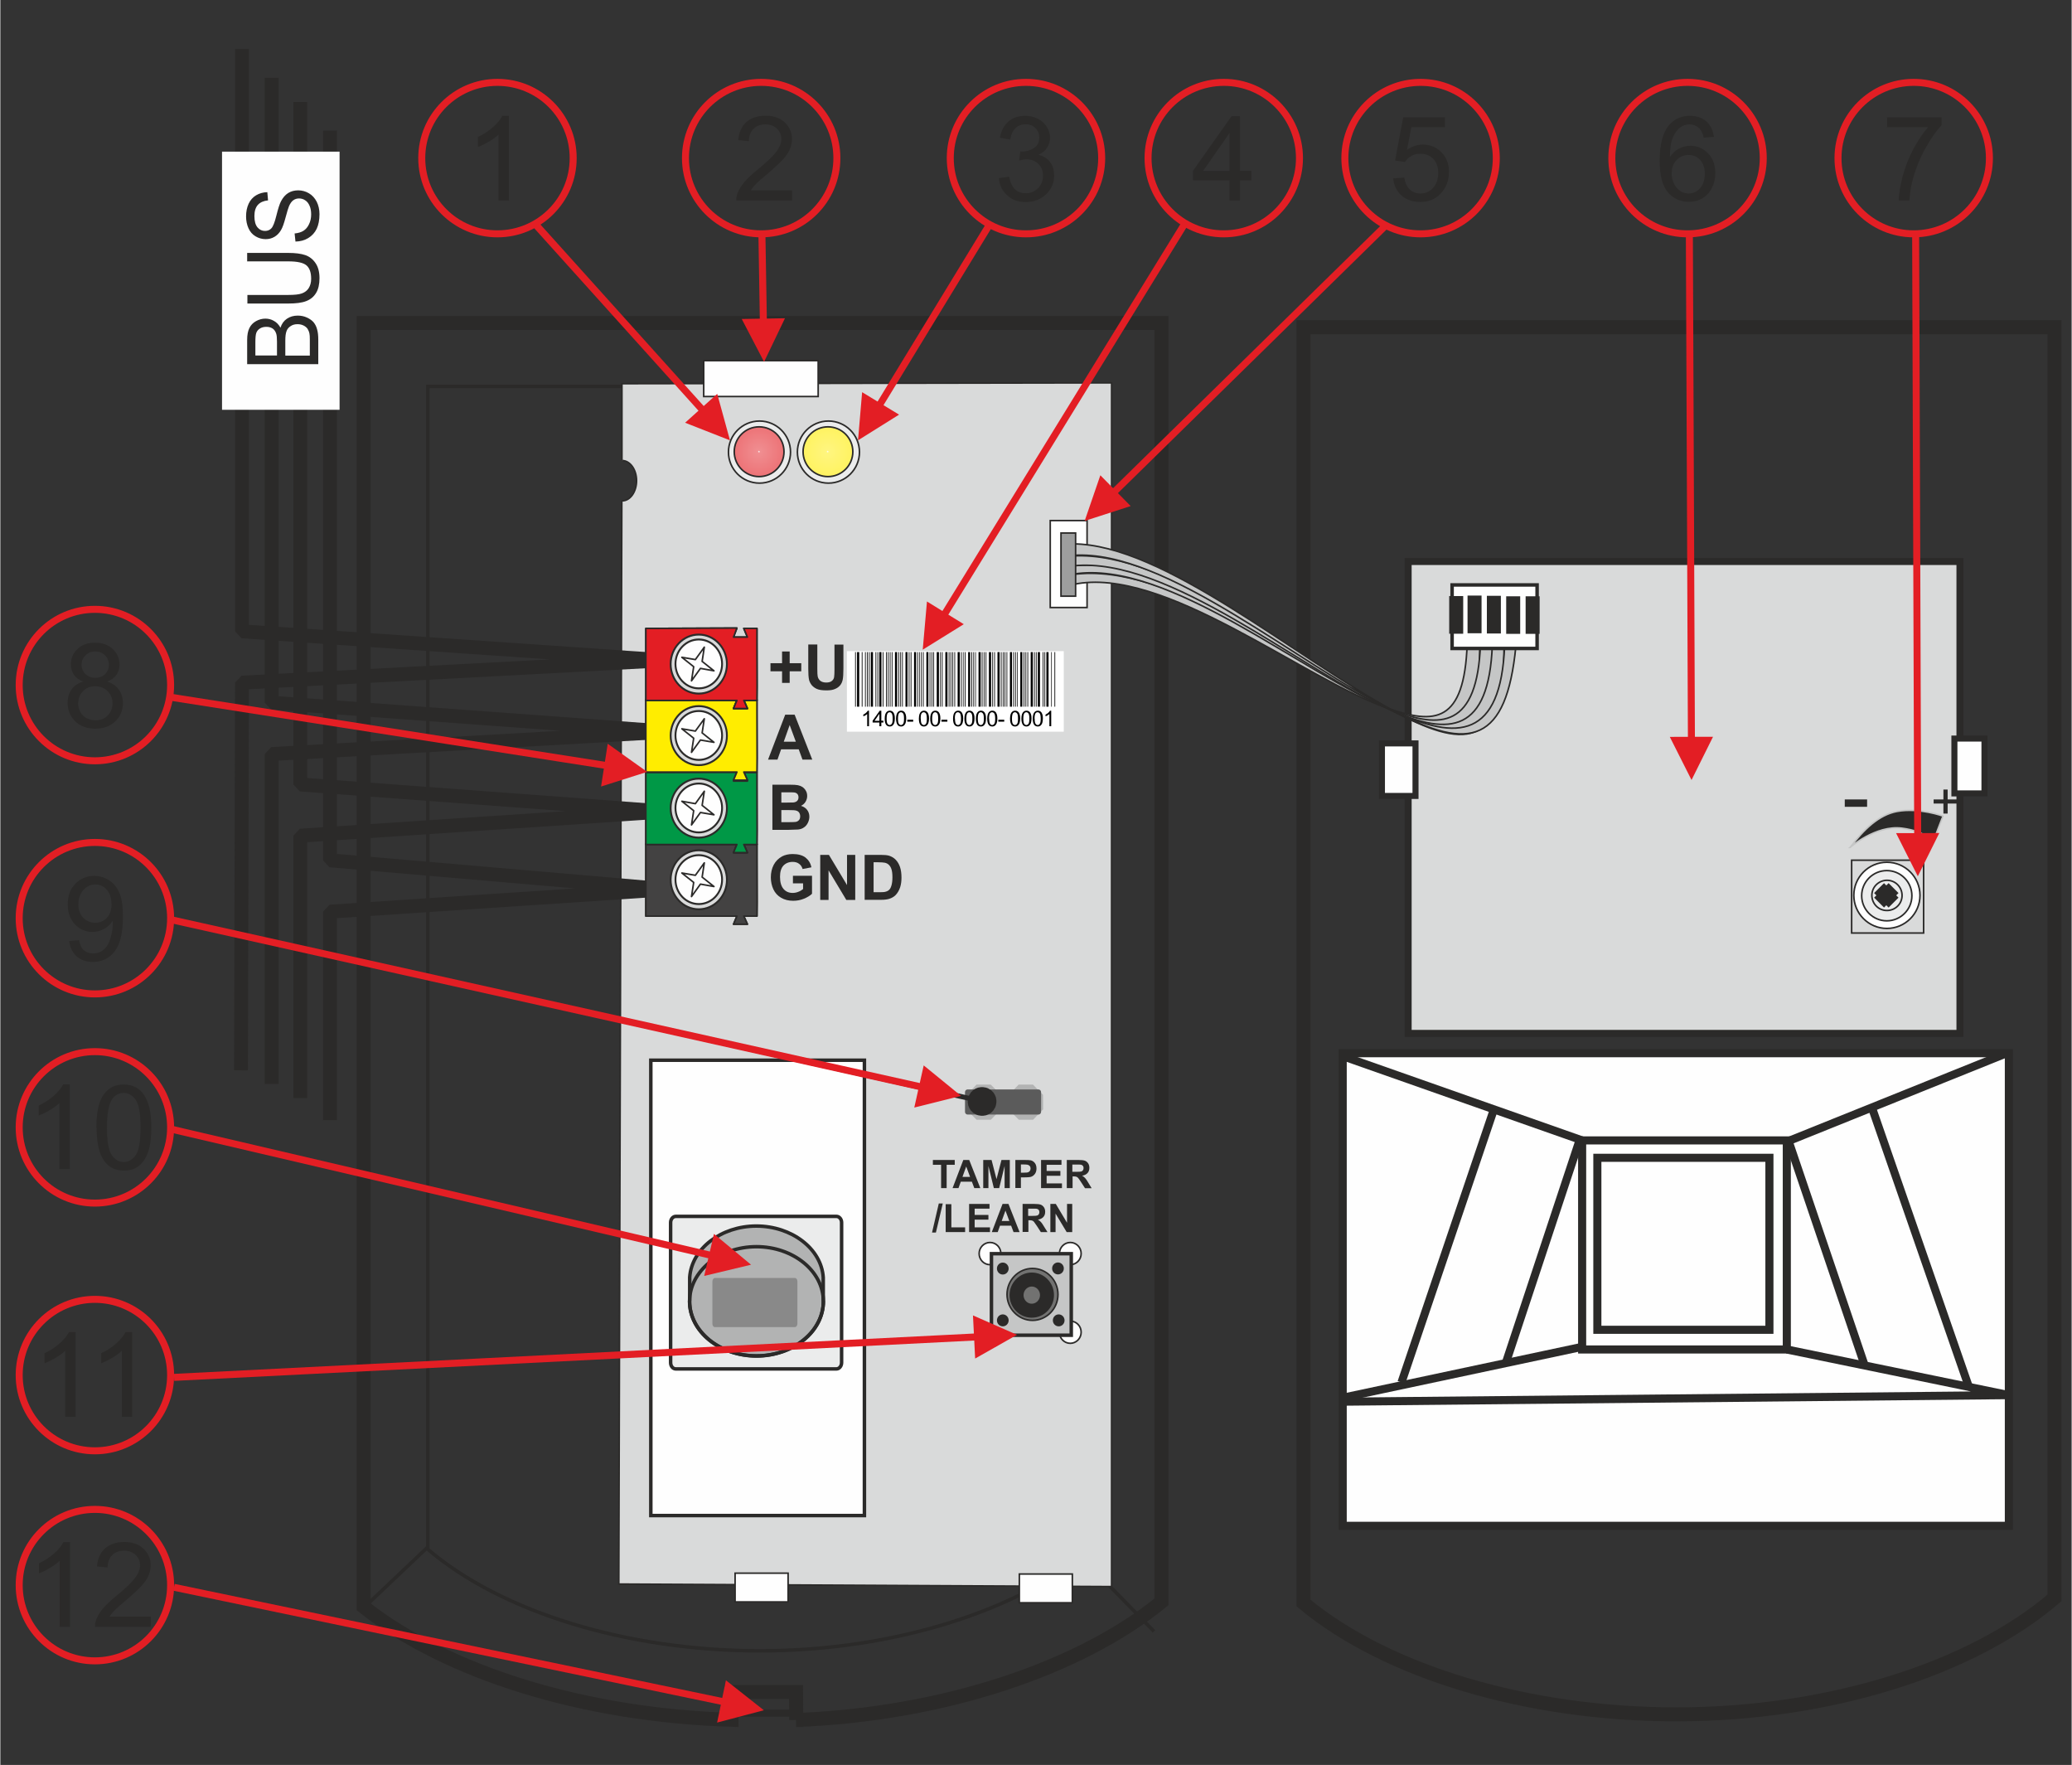<?xml version="1.0" encoding="UTF-8"?>
<!-- Creator: CorelDRAW 2017 -->
<svg xmlns="http://www.w3.org/2000/svg" xmlns:xlink="http://www.w3.org/1999/xlink" xml:space="preserve" width="1233px" height="1050px" version="1.1" shape-rendering="geometricPrecision" text-rendering="geometricPrecision" image-rendering="optimizeQuality" fill-rule="evenodd" clip-rule="evenodd" viewBox="0 0 17154 14613">
 <rect x="0" y="0" width="17154" height="14613" fill="#333333" stroke="none"/>
 <defs>
    <clipPath id="id0">
     <rect x="6953" y="5333" width="1912" height="783"></rect>
    </clipPath>
     <radialGradient id="id1" gradientUnits="userSpaceOnUse" gradientTransform="matrix(1.414 -0 -0 1.414 -2840 -1549)" cx="6854" cy="3740" r="583" fx="6854" fy="3740">
      <stop offset="0" stop-opacity="1" stop-color="#FEFEFE"></stop>
      <stop offset="0.012" stop-opacity="1" stop-color="#FFF57F"></stop>
      <stop offset="1" stop-opacity="1" stop-color="#FFED00"></stop>
     </radialGradient>
     <radialGradient id="id2" gradientUnits="userSpaceOnUse" gradientTransform="matrix(1.414 -0 -0 1.414 -2603 -1549)" cx="6284" cy="3740" r="583" fx="6284" fy="3740">
      <stop offset="0" stop-opacity="1" stop-color="#FEFEFE"></stop>
      <stop offset="0.012" stop-opacity="1" stop-color="#F08E91"></stop>
      <stop offset="1" stop-opacity="1" stop-color="#E31E24"></stop>
     </radialGradient>
 </defs>
 <g id="Layer_x0020_1">
  <g id="_2051748279984">
   <rect fill="none" width="17154" height="14613"></rect>
   <path fill="none" stroke="#2B2A29" stroke-width="116" d="M17012 13226l0 4c-688,590 -1874,964 -3132,964 -1229,0 -2400,-349 -3088,-922l0 -5 0 -10558 6220 0 0 10518z"></path>
   <polygon fill="#FEFEFE" stroke="#2B2A29" stroke-width="67" points="11117,8720 16634,8720 16634,12633 11117,12633 "></polygon>
   <polygon fill="none" stroke="#2B2A29" stroke-width="67" points="13100,9442 14795,9442 14795,11173 13100,11173 "></polygon>
   <line fill="none" stroke="#2B2A29" stroke-width="67" x1="11099" y1="8738" x2="13100" y2="9442"></line>
   <line fill="none" stroke="#2B2A29" stroke-width="67" x1="14777" y1="9460" x2="16616" y2="8720"></line>
   <line fill="none" stroke="#2B2A29" stroke-width="67" x1="11135" y1="11569" x2="13082" y2="11155"></line>
   <polyline fill="none" stroke="#2B2A29" stroke-width="67" points="11135,11605 16634,11551 14795,11173 "></polyline>
   <line fill="none" stroke="#2B2A29" stroke-width="67" x1="14817" y1="9469" x2="15444" y2="11317"></line>
   <line fill="none" stroke="#2B2A29" stroke-width="67" x1="13073" y1="9458" x2="12469" y2="11281"></line>
   <polygon fill="none" stroke="#2B2A29" stroke-width="67" points="13226,9586 14651,9586 14651,11010 13226,11010 "></polygon>
   <polygon fill="#D9DADA" stroke="#2B2A29" stroke-width="58" points="11659,4649 12768,4649 13412,4649 16229,4649 16229,8556 11659,8556 "></polygon>
   <g id="Trimr">
    <polygon fill="#D9DADA" stroke="#2B2A29" stroke-width="13" points="15332,7725 15332,7122 15928,7122 15928,7725 "></polygon>
    <path fill="#2B2A29" stroke="#C5C6C6" stroke-width="13" d="M15320 7016c111,-148 237,-270 388,-298 186,-34 385,40 382,39 -3,-1 -86,221 -86,221 0,0 -42,-94 -257,-121 -215,-27 -428,159 -428,159z"></path>
    <polygon fill="#2B2A29" points="15275,6680 15275,6619 15460,6619 15460,6680 "></polygon>
    <polygon fill="#2B2A29" points="16092,6736 16092,6653 16011,6653 16011,6619 16092,6619 16092,6537 16127,6537 16127,6619 16209,6619 16209,6653 16127,6653 16127,6736 "></polygon>
    <g>
     <path fill="#FEFEFE" stroke="#2B2A29" stroke-width="13" d="M15898 7413c0,151 -123,274 -274,274 -151,0 -274,-123 -274,-274 0,-151 123,-274 274,-274 151,0 274,123 274,274z"></path>
     <path fill="#EBECEC" stroke="#2B2A29" stroke-width="13" d="M15831 7416c0,115 -94,208 -208,208 -115,0 -208,-94 -208,-208 0,-115 94,-208 208,-208 115,0 208,94 208,208z"></path>
     <path fill="#EBECEC" stroke="#2B2A29" stroke-width="13" d="M15703 7511c-54,43 -133,35 -176,-19 -43,-54 -35,-133 19,-176 54,-43 133,-35 176,19 43,54 35,133 -19,176z"></path>
     <line fill="none" stroke="#2B2A29" stroke-width="116" x1="15559" y1="7353" x2="15679" y2="7473"></line>
     <line fill="none" stroke="#2B2A29" stroke-width="116" x1="15559" y1="7473" x2="15679" y2="7353"></line>
    </g>
   </g>
   <line fill="none" stroke="#2B2A29" stroke-width="67" x1="15506" y1="9188" x2="16298" y2="11469"></line>
   <polygon fill="#FEFEFE" stroke="#2B2A29" stroke-width="50" points="16183,6115 16432,6115 16432,6569 16183,6569 "></polygon>
   <circle fill="none" stroke="#E31E24" stroke-width="58" cx="13973" cy="1309" r="627"></circle>
   <path fill="#2B2A29" fill-rule="nonzero" d="M14192 1133l-85 7c-8,-34 -19,-58 -33,-73 -23,-25 -52,-37 -86,-37 -27,0 -52,8 -73,23 -27,20 -48,48 -64,86 -16,38 -24,92 -24,161 21,-31 46,-55 76,-70 30,-15 61,-23 94,-23 57,0 106,21 146,63 40,42 60,96 60,163 0,44 -9,85 -28,122 -19,38 -45,66 -78,86 -33,20 -71,30 -112,30 -71,0 -130,-26 -175,-79 -45,-53 -68,-139 -68,-259 0,-135 25,-233 75,-294 44,-53 102,-80 176,-80 55,0 100,15 135,46 35,31 56,73 63,127zm-351 301c0,30 6,58 19,85 13,27 30,47 52,62 22,14 46,21 71,21 37,0 68,-15 94,-44 26,-29 39,-69 39,-119 0,-48 -13,-86 -38,-114 -26,-28 -58,-42 -97,-42 -39,0 -72,14 -99,42 -27,28 -40,64 -40,109z"></path>
   <g>
    <path fill="#E31E24" fill-rule="nonzero" d="M14006 6458l-180 -357 358 -1 -178 358zm11 -4528l17 4189 -58 0 -17 -4189 58 0z"></path>
   </g>
   <circle fill="none" stroke="#E31E24" stroke-width="58" cx="15846" cy="1309" r="627"></circle>
   <path fill="#2B2A29" fill-rule="nonzero" d="M15625 1053l0 -82 451 0 0 66c-44,47 -88,110 -132,189 -44,78 -77,159 -101,242 -17,58 -28,122 -33,192l-88 0c1,-55 12,-121 32,-199 21,-78 50,-153 88,-225 39,-72 79,-133 123,-183l-341 0z"></path>
   <g>
    <path fill="#E31E24" fill-rule="nonzero" d="M15880 7255l-180 -357 358 -1 -178 358zm11 -5325l17 4986 -58 0 -17 -4986 58 0z"></path>
   </g>
  </g>
  <g>
   <path fill="none" stroke="#2B2A29" stroke-width="29" d="M9081 12794l0 -4c-613,538 -1669,878 -2790,878 -1095,0 -2138,-318 -2751,-841l0 -5 0 -9623 5541 0 0 9594z"></path>
   <path fill="none" stroke="#2B2A29" stroke-width="116" d="M6590 14241c1221,-47 2348,-427 3026,-978l0 -4 0 -10585 -6607 0 0 10625 0 5c691,545 1827,899 3046,935l-1 -230 536 0 1 232z"></path>
   <line fill="none" stroke="#2B2A29" stroke-width="29" x1="3009" y1="13312" x2="3542" y2="12807"></line>
   <line fill="none" stroke="#2B2A29" stroke-width="29" x1="9554" y1="13507" x2="9069" y2="13011"></line>
   <line fill="none" stroke="#2B2A29" stroke-width="58" x1="6042" y1="14184" x2="6572" y2="14184"></line>
   <path fill="#D9DADA" stroke="#2B2A29" stroke-width="13" d="M5147 4148c0,-1 2,-1 3,-1 66,0 119,-75 119,-167 0,-93 -54,-167 -120,-167 0,0 -1,0 -1,1l0 -637 4055 -7 0 9966 -4081 -21 25 -8968z"></path>
   <rect fill="#FEFEFE" stroke="#2B2A29" stroke-width="13" x="5825" y="2986" width="948" height="297"></rect>
   <g id="Tamper">
    <path fill="#FEFEFE" stroke="#2B2A29" stroke-width="13" d="M8200 10969c50,0 90,41 90,92 0,51 -41,92 -90,92 -50,0 -90,-41 -90,-92 0,-51 41,-92 90,-92z"></path>
    <path fill="#FEFEFE" stroke="#2B2A29" stroke-width="13" d="M8861 10938c50,0 90,41 90,92 0,51 -41,92 -90,92 -50,0 -90,-41 -90,-92 0,-51 41,-92 90,-92z"></path>
    <path fill="#FEFEFE" stroke="#2B2A29" stroke-width="13" d="M8861 10287c50,0 90,41 90,92 0,51 -41,92 -90,92 -50,0 -90,-41 -90,-92 0,-51 41,-92 90,-92z"></path>
    <path fill="#FEFEFE" stroke="#2B2A29" stroke-width="13" d="M8196 10287c50,0 90,41 90,92 0,51 -41,92 -90,92 -50,0 -90,-41 -90,-92 0,-51 41,-92 90,-92z"></path>
    <polygon fill="#C5C6C6" stroke="#2B2A29" stroke-width="29" points="8208,10380 8869,10380 8869,11055 8208,11055 "></polygon>
    <path fill="#727271" stroke="#2B2A29" stroke-width="13" d="M8548 10502c116,0 211,97 211,215 0,119 -95,215 -211,215 -116,0 -211,-97 -211,-215 0,-118 95,-215 211,-215z"></path>
    <path fill="#2B2A29" stroke="#2B2A29" stroke-width="13" d="M8302 10460c23,0 42,19 42,43 0,24 -19,43 -42,43 -23,0 -42,-19 -42,-43 0,-24 19,-43 42,-43z"></path>
    <path fill="#2B2A29" stroke="#2B2A29" stroke-width="13" d="M8765 10889c23,0 42,19 42,43 0,24 -19,43 -42,43 -23,0 -42,-19 -42,-43 0,-24 19,-43 42,-43z"></path>
    <path fill="#2B2A29" stroke="#2B2A29" stroke-width="13" d="M8759 10459c23,0 42,19 42,43 0,24 -19,43 -42,43 -23,0 -42,-19 -42,-43 0,-24 19,-43 42,-43z"></path>
    <path fill="#2B2A29" stroke="#2B2A29" stroke-width="13" d="M8302 10889c23,0 42,19 42,43 0,24 -19,43 -42,43 -23,0 -42,-19 -42,-43 0,-24 19,-43 42,-43z"></path>
    <path fill="none" stroke="#2B2A29" stroke-width="116" d="M8542 10594c70,0 126,58 126,129 0,71 -57,129 -126,129 -70,0 -126,-58 -126,-129 0,-71 57,-129 126,-129z"></path>
   </g>
   <polygon fill="#FEFEFE" stroke="#2B2A29" stroke-width="29" points="5387,8778 7156,8778 7156,12548 5387,12548 "></polygon>
   <path fill="#EBECEC" stroke="#2B2A29" stroke-width="29" d="M5594 10071l1330 0c24,0 43,23 43,51l0 1160c0,28 -19,52 -43,52l-1330 0c-24,0 -43,-23 -43,-52l0 -1160c0,-28 19,-51 43,-51z"></path>
   <path fill="#B2B3B3" stroke="#2B2A29" stroke-width="29" d="M6815 10576l0 -1 0 193 1 7c0,249 -249,452 -554,452 -305,0 -554,-203 -554,-452 0,-2 0,-4 0,-5l1 2 0 -197 0 0c17,-237 260,-424 552,-424 292,0 539,187 554,426z"></path>
   <path fill="none" stroke="#2B2A29" stroke-width="29" d="M6262 10322c305,0 554,203 554,452 0,249 -249,452 -554,452 -305,0 -554,-203 -554,-452 0,-249 249,-452 554,-452z"></path>
   <path fill="#898989" d="M5918 10581l662 0c12,0 21,13 21,28l0 351c0,15 -10,28 -21,28l-662 0c-12,0 -21,-12 -21,-28l0 -351c0,-15 10,-28 21,-28z"></path>
   <g id="Sběrnice">
    <polyline fill="none" stroke="#2B2A29" stroke-width="115" stroke-linejoin="bevel" points="2730,9274 2730,7548 5516,7363 2730,7123 2730,1081 "></polyline>
    <polyline fill="none" stroke="#2B2A29" stroke-width="115" stroke-linejoin="bevel" points="2484,9091 2484,6919 5501,6719 2484,6495 2484,844 "></polyline>
    <polyline fill="none" stroke="#2B2A29" stroke-width="115" stroke-linejoin="bevel" points="2247,8975 2247,6243 5530,6058 2247,5818 2247,644 "></polyline>
    <polyline fill="none" stroke="#2B2A29" stroke-width="115" stroke-linejoin="bevel" points="1993,8862 2001,5652 5501,5467 2001,5227 2001,406 "></polyline>
    <rect fill="#FEFEFE" transform="matrix(1.28576E-13 -0.881 0.881 1.05884E-13 1835.87 3392.85)" width="2426" height="1105"></rect>
    <path fill="#2B2A29" fill-rule="nonzero" d="M2632 3015l-588 0 0 -200c0,-41 6,-73 18,-98 12,-25 30,-44 55,-58 25,-14 51,-21 78,-21 25,0 49,6 71,19 22,12 40,31 54,56 10,-32 28,-57 53,-74 25,-17 55,-26 89,-26 28,0 53,5 77,16 24,11 42,24 55,39 13,16 23,35 29,58 7,24 10,52 10,86l0 204zm-341 -71l0 -116c0,-31 -2,-54 -7,-67 -6,-18 -16,-32 -29,-41 -14,-9 -31,-14 -52,-14 -20,0 -37,4 -52,13 -15,9 -25,21 -31,36 -6,16 -8,43 -8,81l0 107 178 0zm272 0l0 -133c0,-23 -1,-39 -3,-48 -3,-16 -9,-30 -16,-41 -8,-11 -19,-20 -33,-27 -14,-7 -31,-11 -50,-11 -22,0 -41,5 -57,16 -16,10 -28,24 -34,42 -7,18 -10,44 -10,78l0 124 203 0z"></path>
    <path id="1" fill="#2B2A29" fill-rule="nonzero" d="M2044 2165l0 -71 340 0c59,0 106,6 141,18 35,12 63,34 85,66 22,32 33,73 33,125 0,50 -9,91 -28,122 -19,32 -46,54 -82,68 -36,14 -85,20 -147,20l-340 0 0 -71 339 0c51,0 89,-4 113,-13 24,-9 43,-23 56,-44 13,-21 20,-46 20,-77 0,-52 -13,-89 -39,-111 -26,-22 -76,-33 -150,-33l-339 0z"></path>
    <path id="2" fill="#2B2A29" fill-rule="nonzero" d="M2444 1999l-7 -66c30,-3 54,-10 73,-22 19,-12 34,-29 46,-54 12,-24 18,-52 18,-82 0,-27 -4,-51 -13,-71 -9,-21 -21,-36 -37,-46 -15,-10 -32,-15 -50,-15 -18,0 -34,5 -48,15 -14,10 -25,26 -35,48 -6,14 -16,46 -29,95 -13,49 -25,83 -37,103 -15,26 -33,44 -55,57 -22,13 -46,19 -73,19 -30,0 -58,-8 -83,-23 -26,-15 -46,-38 -59,-67 -13,-29 -20,-62 -20,-98 0,-40 7,-74 21,-105 14,-30 35,-54 62,-70 27,-16 58,-25 93,-26l6 68c-37,4 -65,16 -84,37 -19,21 -29,52 -29,93 0,43 9,74 26,94 17,20 38,29 62,29 21,0 39,-7 52,-21 14,-14 28,-49 42,-106 14,-57 27,-97 38,-118 16,-31 36,-54 60,-69 24,-15 52,-22 83,-22 31,0 61,8 88,24 28,16 49,40 65,70 15,30 23,65 23,103 0,48 -8,89 -23,121 -16,33 -39,58 -70,77 -31,19 -66,28 -106,29z"></path>
   </g>
   <g id="Svorkovnice">
    <polygon fill="#434242" stroke="#2B2A29" stroke-width="13" stroke-linejoin="round" points="6266,7585 6267,7468 6266,7091 6266,6989 6157,6989 6187,7061 6072,7061 6100,6986 5346,6989 5346,7585 6100,7585 6072,7652 6187,7652 6157,7585 "></polygon>
    <circle fill="#D9DADA" stroke="#2B2A29" stroke-width="13" stroke-linejoin="round" transform="matrix(-3.13145E-14 -1.234 -1.177 3.28264E-14 5784.22 7284.19)" r="198"></circle>
    <circle fill="#FEFEFE" stroke="#2B2A29" stroke-width="13" stroke-linejoin="round" transform="matrix(-3.13145E-14 -1.234 -1.177 3.28264E-14 5784.24 7282.77)" r="164"></circle>
    <polygon fill="none" stroke="#2B2A29" stroke-width="13" stroke-linejoin="round" points="5910,7340 5812,7262 5830,7144 5756,7247 5644,7228 5742,7306 5724,7423 5798,7320 "></polygon>
    <polygon fill="#434242" stroke="#2B2A29" stroke-width="13" stroke-linejoin="round" points="6266,7585 6267,7468 6266,7091 6266,6989 6157,6989 6187,7061 6072,7061 6100,6986 5346,6989 5346,7585 6100,7585 6072,7652 6187,7652 6157,7585 "></polygon>
    <circle fill="#D9DADA" stroke="#2B2A29" stroke-width="13" stroke-linejoin="round" transform="matrix(-3.13145E-14 -1.234 -1.177 3.28264E-14 5784.22 7284.19)" r="198"></circle>
    <circle fill="#FEFEFE" stroke="#2B2A29" stroke-width="13" stroke-linejoin="round" transform="matrix(-3.13145E-14 -1.234 -1.177 3.28264E-14 5784.24 7282.77)" r="164"></circle>
    <polygon fill="none" stroke="#2B2A29" stroke-width="13" stroke-linejoin="round" points="5910,7340 5812,7262 5830,7144 5756,7247 5644,7228 5742,7306 5724,7423 5798,7320 "></polygon>
    <polygon fill="#434242" stroke="#2B2A29" stroke-width="13" stroke-linejoin="round" points="6266,6992 6267,6875 6266,6497 6266,6396 6157,6396 6187,6467 6072,6467 6100,6393 5346,6396 5346,6992 6100,6992 6072,7059 6187,7059 6157,6992 "></polygon>
    <circle fill="#D9DADA" stroke="#2B2A29" stroke-width="13" stroke-linejoin="round" transform="matrix(-3.13145E-14 -1.234 -1.177 3.28264E-14 5784.22 6690.96)" r="198"></circle>
    <circle fill="#FEFEFE" stroke="#2B2A29" stroke-width="13" stroke-linejoin="round" transform="matrix(-3.13145E-14 -1.234 -1.177 3.28264E-14 5784.24 6689.54)" r="164"></circle>
    <polygon fill="none" stroke="#2B2A29" stroke-width="13" stroke-linejoin="round" points="5910,6746 5812,6668 5830,6551 5756,6654 5644,6634 5742,6712 5724,6830 5798,6727 "></polygon>
    <polygon fill="#009846" stroke="#2B2A29" stroke-width="13" stroke-linejoin="round" points="6266,6992 6267,6875 6266,6497 6266,6396 6157,6396 6187,6467 6072,6467 6100,6393 5346,6396 5346,6992 6100,6992 6072,7059 6187,7059 6157,6992 "></polygon>
    <circle fill="#D9DADA" stroke="#2B2A29" stroke-width="13" stroke-linejoin="round" transform="matrix(-3.13145E-14 -1.234 -1.177 3.28264E-14 5784.22 6690.96)" r="198"></circle>
    <circle fill="#FEFEFE" stroke="#2B2A29" stroke-width="13" stroke-linejoin="round" transform="matrix(-3.13145E-14 -1.234 -1.177 3.28264E-14 5784.24 6689.54)" r="164"></circle>
    <polygon fill="none" stroke="#2B2A29" stroke-width="13" stroke-linejoin="round" points="5910,6746 5812,6668 5830,6551 5756,6654 5644,6634 5742,6712 5724,6830 5798,6727 "></polygon>
    <polygon fill="#434242" stroke="#2B2A29" stroke-width="13" stroke-linejoin="round" points="6266,6392 6267,6275 6266,5897 6266,5795 6157,5795 6187,5867 6072,5867 6100,5793 5346,5795 5346,6392 6100,6392 6072,6459 6187,6459 6157,6392 "></polygon>
    <circle fill="#D9DADA" stroke="#2B2A29" stroke-width="13" stroke-linejoin="round" transform="matrix(-3.13145E-14 -1.234 -1.177 3.28264E-14 5784.22 6090.56)" r="198"></circle>
    <circle fill="#FEFEFE" stroke="#2B2A29" stroke-width="13" stroke-linejoin="round" transform="matrix(-3.13145E-14 -1.234 -1.177 3.28264E-14 5784.24 6089.14)" r="164"></circle>
    <polygon fill="none" stroke="#2B2A29" stroke-width="13" stroke-linejoin="round" points="5910,6146 5812,6068 5830,5951 5756,6053 5644,6034 5742,6112 5724,6229 5798,6127 "></polygon>
    <polygon fill="#FFED00" stroke="#2B2A29" stroke-width="13" stroke-linejoin="round" points="6266,6392 6267,6275 6266,5897 6266,5795 6157,5795 6187,5867 6072,5867 6100,5793 5346,5795 5346,6392 6100,6392 6072,6459 6187,6459 6157,6392 "></polygon>
    <circle fill="#D9DADA" stroke="#2B2A29" stroke-width="13" stroke-linejoin="round" transform="matrix(-3.13145E-14 -1.234 -1.177 3.28264E-14 5784.22 6090.56)" r="198"></circle>
    <circle fill="#FEFEFE" stroke="#2B2A29" stroke-width="13" stroke-linejoin="round" transform="matrix(-3.13145E-14 -1.234 -1.177 3.28264E-14 5784.24 6089.14)" r="164"></circle>
    <polygon fill="none" stroke="#2B2A29" stroke-width="13" stroke-linejoin="round" points="5910,6146 5812,6068 5830,5951 5756,6053 5644,6034 5742,6112 5724,6229 5798,6127 "></polygon>
    <polygon fill="#434242" stroke="#2B2A29" stroke-width="13" stroke-linejoin="round" points="6266,5799 6267,5682 6266,5305 6266,5203 6157,5203 6187,5275 6072,5275 6100,5200 5346,5203 5346,5799 6100,5799 6072,5866 6187,5866 6157,5799 "></polygon>
    <circle fill="#D9DADA" stroke="#2B2A29" stroke-width="13" stroke-linejoin="round" transform="matrix(-3.13145E-14 -1.234 -1.177 3.28264E-14 5784.22 5498.3)" r="198"></circle>
    <circle fill="#FEFEFE" stroke="#2B2A29" stroke-width="13" stroke-linejoin="round" transform="matrix(-3.13145E-14 -1.234 -1.177 3.28264E-14 5784.24 5496.88)" r="164"></circle>
    <polygon fill="none" stroke="#2B2A29" stroke-width="13" stroke-linejoin="round" points="5910,5554 5812,5476 5830,5358 5756,5461 5644,5442 5742,5520 5724,5637 5798,5534 "></polygon>
    <polygon fill="#E31E24" stroke="#2B2A29" stroke-width="13" stroke-linejoin="round" points="6266,5799 6267,5682 6266,5305 6266,5203 6157,5203 6187,5275 6072,5275 6100,5200 5346,5203 5346,5799 6100,5799 6072,5866 6187,5866 6157,5799 "></polygon>
    <circle fill="#D9DADA" stroke="#2B2A29" stroke-width="13" stroke-linejoin="round" transform="matrix(-3.13145E-14 -1.234 -1.177 3.28264E-14 5784.22 5498.3)" r="198"></circle>
    <circle fill="#FEFEFE" stroke="#2B2A29" stroke-width="13" stroke-linejoin="round" transform="matrix(-3.13145E-14 -1.234 -1.177 3.28264E-14 5784.24 5496.88)" r="164"></circle>
    <polygon fill="none" stroke="#2B2A29" stroke-width="13" stroke-linejoin="round" points="5910,5554 5812,5476 5830,5358 5756,5461 5644,5442 5742,5520 5724,5637 5798,5534 "></polygon>
   </g>
   <g clip-path="url(#id0)">
    <polygon fill="white" points="7011,5391 7011,6058 8807,6058 8807,5391 "></polygon>
    <polygon id="1" fill="black" points="7079,5399 7085,5399 7085,5851 7079,5851 "></polygon>
    <polygon id="2" fill="black" points="7095,5399 7113,5399 7113,5851 7095,5851 "></polygon>
    <polygon id="3" fill="black" points="7134,5399 7140,5399 7140,5851 7134,5851 "></polygon>
    <polygon id="4" fill="black" points="7161,5399 7167,5399 7167,5851 7161,5851 "></polygon>
    <polygon id="5" fill="black" points="7177,5399 7183,5399 7183,5851 7177,5851 "></polygon>
    <polygon id="6" fill="black" points="7193,5399 7199,5399 7199,5851 7193,5851 "></polygon>
    <polygon id="7" fill="black" points="7209,5399 7227,5399 7227,5851 7209,5851 "></polygon>
    <polygon id="8" fill="black" points="7248,5399 7254,5399 7254,5851 7248,5851 "></polygon>
    <polygon id="9" fill="black" points="7264,5399 7270,5399 7270,5851 7264,5851 "></polygon>
    <polygon id="10" fill="black" points="7279,5399 7297,5399 7297,5851 7279,5851 "></polygon>
    <polygon id="11" fill="black" points="7307,5399 7313,5399 7313,5851 7307,5851 "></polygon>
    <polygon id="12" fill="black" points="7335,5399 7341,5399 7341,5851 7335,5851 "></polygon>
    <polygon id="13" fill="black" points="7350,5399 7356,5399 7356,5851 7350,5851 "></polygon>
    <polygon id="14" fill="black" points="7366,5399 7372,5399 7372,5851 7366,5851 "></polygon>
    <polygon id="15" fill="black" points="7382,5399 7388,5399 7388,5851 7382,5851 "></polygon>
    <polygon id="16" fill="black" points="7409,5399 7427,5399 7427,5851 7409,5851 "></polygon>
    <polygon id="17" fill="black" points="7437,5399 7443,5399 7443,5851 7437,5851 "></polygon>
    <polygon id="18" fill="black" points="7453,5399 7459,5399 7459,5851 7453,5851 "></polygon>
    <polygon id="19" fill="black" points="7468,5399 7474,5399 7474,5851 7468,5851 "></polygon>
    <polygon id="20" fill="black" points="7496,5399 7513,5399 7513,5851 7496,5851 "></polygon>
    <polygon id="21" fill="black" points="7523,5399 7529,5399 7529,5851 7523,5851 "></polygon>
    <polygon id="22" fill="black" points="7539,5399 7545,5399 7545,5851 7539,5851 "></polygon>
    <polygon id="23" fill="black" points="7567,5399 7584,5399 7584,5851 7567,5851 "></polygon>
    <polygon id="24" fill="black" points="7594,5399 7600,5399 7600,5851 7594,5851 "></polygon>
    <polygon id="25" fill="black" points="7610,5399 7615,5399 7615,5851 7610,5851 "></polygon>
    <polygon id="26" fill="black" points="7625,5399 7631,5399 7631,5851 7625,5851 "></polygon>
    <polygon id="27" fill="black" points="7641,5399 7647,5399 7647,5851 7641,5851 "></polygon>
    <polygon id="28" fill="black" points="7669,5399 7686,5399 7686,5851 7669,5851 "></polygon>
    <polygon id="29" fill="black" points="7696,5399 7702,5399 7702,5851 7696,5851 "></polygon>
    <polygon id="30" fill="black" points="7712,5399 7718,5399 7718,5851 7712,5851 "></polygon>
    <polygon id="31" fill="black" points="7727,5399 7733,5399 7733,5851 7727,5851 "></polygon>
    <polygon id="32" fill="black" points="7755,5399 7773,5399 7773,5851 7755,5851 "></polygon>
    <polygon id="33" fill="black" points="7783,5399 7789,5399 7789,5851 7783,5851 "></polygon>
    <polygon id="34" fill="black" points="7798,5399 7804,5399 7804,5851 7798,5851 "></polygon>
    <polygon id="35" fill="black" points="7826,5399 7844,5399 7844,5851 7826,5851 "></polygon>
    <polygon id="36" fill="black" points="7854,5399 7860,5399 7860,5851 7854,5851 "></polygon>
    <polygon id="37" fill="black" points="7869,5399 7875,5399 7875,5851 7869,5851 "></polygon>
    <polygon id="38" fill="black" points="7885,5399 7891,5399 7891,5851 7885,5851 "></polygon>
    <polygon id="39" fill="black" points="7901,5399 7907,5399 7907,5851 7901,5851 "></polygon>
    <polygon id="40" fill="black" points="7928,5399 7946,5399 7946,5851 7928,5851 "></polygon>
    <polygon id="41" fill="black" points="7956,5399 7962,5399 7962,5851 7956,5851 "></polygon>
    <polygon id="42" fill="black" points="7972,5399 7977,5399 7977,5851 7972,5851 "></polygon>
    <polygon id="43" fill="black" points="7987,5399 7993,5399 7993,5851 7987,5851 "></polygon>
    <polygon id="44" fill="black" points="8015,5399 8032,5399 8032,5851 8015,5851 "></polygon>
    <polygon id="45" fill="black" points="8042,5399 8048,5399 8048,5851 8042,5851 "></polygon>
    <polygon id="46" fill="black" points="8058,5399 8064,5399 8064,5851 8058,5851 "></polygon>
    <polygon id="47" fill="black" points="8074,5399 8079,5399 8079,5851 8074,5851 "></polygon>
    <polygon id="48" fill="black" points="8101,5399 8119,5399 8119,5851 8101,5851 "></polygon>
    <polygon id="49" fill="black" points="8128,5399 8134,5399 8134,5851 8128,5851 "></polygon>
    <polygon id="50" fill="black" points="8144,5399 8150,5399 8150,5851 8144,5851 "></polygon>
    <polygon id="51" fill="black" points="8160,5399 8166,5399 8166,5851 8160,5851 "></polygon>
    <polygon id="52" fill="black" points="8187,5399 8205,5399 8205,5851 8187,5851 "></polygon>
    <polygon id="53" fill="black" points="8215,5399 8221,5399 8221,5851 8215,5851 "></polygon>
    <polygon id="54" fill="black" points="8231,5399 8237,5399 8237,5851 8231,5851 "></polygon>
    <polygon id="55" fill="black" points="8258,5399 8276,5399 8276,5851 8258,5851 "></polygon>
    <polygon id="56" fill="black" points="8286,5399 8292,5399 8292,5851 8286,5851 "></polygon>
    <polygon id="57" fill="black" points="8302,5399 8308,5399 8308,5851 8302,5851 "></polygon>
    <polygon id="58" fill="black" points="8317,5399 8323,5399 8323,5851 8317,5851 "></polygon>
    <polygon id="59" fill="black" points="8333,5399 8339,5399 8339,5851 8333,5851 "></polygon>
    <polygon id="60" fill="black" points="8361,5399 8378,5399 8378,5851 8361,5851 "></polygon>
    <polygon id="61" fill="black" points="8388,5399 8394,5399 8394,5851 8388,5851 "></polygon>
    <polygon id="62" fill="black" points="8404,5399 8410,5399 8410,5851 8404,5851 "></polygon>
    <polygon id="63" fill="black" points="8420,5399 8425,5399 8425,5851 8420,5851 "></polygon>
    <polygon id="64" fill="black" points="8447,5399 8464,5399 8464,5851 8447,5851 "></polygon>
    <polygon id="65" fill="black" points="8474,5399 8480,5399 8480,5851 8474,5851 "></polygon>
    <polygon id="66" fill="black" points="8490,5399 8496,5399 8496,5851 8490,5851 "></polygon>
    <polygon id="67" fill="black" points="8506,5399 8512,5399 8512,5851 8506,5851 "></polygon>
    <polygon id="68" fill="black" points="8533,5399 8551,5399 8551,5851 8533,5851 "></polygon>
    <polygon id="69" fill="black" points="8561,5399 8567,5399 8567,5851 8561,5851 "></polygon>
    <polygon id="70" fill="black" points="8576,5399 8582,5399 8582,5851 8576,5851 "></polygon>
    <polygon id="71" fill="black" points="8592,5399 8610,5399 8610,5851 8592,5851 "></polygon>
    <polygon id="72" fill="black" points="8632,5399 8638,5399 8638,5851 8632,5851 "></polygon>
    <polygon id="73" fill="black" points="8647,5399 8653,5399 8653,5851 8647,5851 "></polygon>
    <polygon id="74" fill="black" points="8663,5399 8681,5399 8681,5851 8663,5851 "></polygon>
    <polygon id="75" fill="black" points="8703,5399 8708,5399 8708,5851 8703,5851 "></polygon>
    <polygon id="76" fill="black" points="8730,5399 8736,5399 8736,5851 8730,5851 "></polygon>
    <path id="77" fill="black" fill-rule="nonzero" d="M7195 6013l-16 0 0 -101c-4,4 -9,7 -15,11 -6,4 -12,6 -17,8l0 -15c9,-4 17,-9 23,-15 7,-6 11,-12 14,-17l10 0 0 129z"></path>
    <path id="78" fill="black" fill-rule="nonzero" d="M7280 6013l0 -31 -56 0 0 -15 59 -83 13 0 0 83 17 0 0 15 -17 0 0 31 -16 0zm0 -45l0 -58 -40 58 40 0z"></path>
    <path id="79" fill="black" fill-rule="nonzero" d="M7324 5950c0,-15 2,-27 5,-37 3,-9 8,-16 14,-21 6,-5 14,-8 23,-8 7,0 13,1 18,4 5,3 10,7 13,12 3,5 6,12 8,19 2,8 3,18 3,30 0,15 -2,27 -5,37 -3,9 -8,16 -14,21 -6,5 -14,8 -23,8 -12,0 -22,-4 -29,-13 -9,-11 -13,-28 -13,-52zm16 0c0,21 2,35 7,42 5,7 11,11 18,11 7,0 13,-4 18,-11 5,-7 7,-21 7,-42 0,-21 -3,-35 -7,-42 -5,-7 -11,-11 -18,-11 -7,0 -13,3 -17,9 -5,8 -8,22 -8,43z"></path>
    <path id="80" fill="black" fill-rule="nonzero" d="M7418 5950c0,-15 2,-27 5,-37 3,-9 8,-16 14,-21 6,-5 14,-8 23,-8 7,0 13,1 18,4 5,3 10,7 13,12 3,5 6,12 8,19 2,8 3,18 3,30 0,15 -2,27 -5,37 -3,9 -8,16 -14,21 -6,5 -14,8 -23,8 -12,0 -22,-4 -29,-13 -8,-11 -13,-28 -13,-52zm16 0c0,21 2,35 7,42 5,7 11,11 18,11 7,0 13,-4 18,-11 5,-7 7,-21 7,-42 0,-21 -2,-35 -7,-42 -5,-7 -11,-11 -18,-11 -7,0 -13,3 -17,9 -5,8 -8,22 -8,43z"></path>
    <polygon id="81" fill="black" fill-rule="nonzero" points="7511,5975 7511,5959 7560,5959 7560,5975 "></polygon>
    <path id="82" fill="black" fill-rule="nonzero" d="M7607 5950c0,-15 2,-27 5,-37 3,-9 8,-16 14,-21 6,-5 14,-8 23,-8 7,0 13,1 18,4 5,3 10,7 13,12 3,5 6,12 8,19 2,8 3,18 3,30 0,15 -2,27 -5,37 -3,9 -8,16 -14,21 -6,5 -14,8 -23,8 -12,0 -22,-4 -29,-13 -9,-11 -13,-28 -13,-52zm16 0c0,21 2,35 7,42 5,7 11,11 18,11 7,0 13,-4 18,-11 5,-7 7,-21 7,-42 0,-21 -3,-35 -7,-42 -5,-7 -11,-11 -19,-11 -7,0 -13,3 -17,9 -6,8 -8,22 -8,43z"></path>
    <path id="83" fill="black" fill-rule="nonzero" d="M7701 5950c0,-15 2,-27 5,-37 3,-9 8,-16 14,-21 6,-5 14,-8 23,-8 7,0 13,1 18,4 5,3 10,7 13,12 3,5 6,12 8,19 2,8 3,18 3,30 0,15 -2,27 -5,37 -3,9 -8,16 -14,21 -6,5 -14,8 -23,8 -12,0 -22,-4 -29,-13 -9,-11 -13,-28 -13,-52zm16 0c0,21 2,35 7,42 5,7 11,11 18,11 7,0 13,-4 18,-11 5,-7 7,-21 7,-42 0,-21 -2,-35 -7,-42 -5,-7 -11,-11 -18,-11 -7,0 -13,3 -17,9 -5,8 -8,22 -8,43z"></path>
    <polygon id="84" fill="black" fill-rule="nonzero" points="7794,5975 7794,5959 7843,5959 7843,5975 "></polygon>
    <path id="85" fill="black" fill-rule="nonzero" d="M7890 5950c0,-15 2,-27 5,-37 3,-9 8,-16 14,-21 6,-5 14,-8 23,-8 7,0 13,1 18,4 5,3 10,7 13,12 3,5 6,12 8,19 2,8 3,18 3,30 0,15 -2,27 -5,37 -3,9 -8,16 -14,21 -6,5 -14,8 -23,8 -12,0 -22,-4 -29,-13 -9,-11 -13,-28 -13,-52zm16 0c0,21 3,35 7,42 5,7 11,11 18,11 7,0 13,-4 18,-11 5,-7 7,-21 7,-42 0,-21 -3,-35 -7,-42 -5,-7 -11,-11 -19,-11 -7,0 -13,3 -17,9 -6,8 -8,22 -8,43z"></path>
    <path id="86" fill="black" fill-rule="nonzero" d="M7984 5950c0,-15 2,-27 5,-37 3,-9 8,-16 14,-21 6,-5 14,-8 23,-8 7,0 13,1 18,4 5,3 10,7 13,12 3,5 6,12 8,19 2,8 3,18 3,30 0,15 -2,27 -5,37 -3,9 -8,16 -14,21 -6,5 -14,8 -23,8 -12,0 -22,-4 -29,-13 -9,-11 -13,-28 -13,-52zm16 0c0,21 2,35 7,42 5,7 11,11 18,11 7,0 13,-4 18,-11 5,-7 7,-21 7,-42 0,-21 -2,-35 -7,-42 -5,-7 -11,-11 -18,-11 -7,0 -13,3 -17,9 -5,8 -8,22 -8,43z"></path>
    <path id="87" fill="black" fill-rule="nonzero" d="M8079 5950c0,-15 2,-27 5,-37 3,-9 8,-16 14,-21 6,-5 14,-8 23,-8 7,0 13,1 18,4 5,3 10,7 13,12 3,5 6,12 8,19 2,8 3,18 3,30 0,15 -2,27 -5,37 -3,9 -8,16 -14,21 -6,5 -14,8 -23,8 -12,0 -22,-4 -29,-13 -8,-11 -13,-28 -13,-52zm16 0c0,21 3,35 7,42 5,7 11,11 18,11 7,0 13,-4 18,-11 5,-7 7,-21 7,-42 0,-21 -2,-35 -7,-42 -5,-7 -11,-11 -18,-11 -7,0 -13,3 -17,9 -5,8 -8,22 -8,43z"></path>
    <path id="88" fill="black" fill-rule="nonzero" d="M8173 5950c0,-15 2,-27 5,-37 3,-9 8,-16 14,-21 6,-5 14,-8 23,-8 7,0 13,1 18,4 5,3 10,7 13,12 3,5 6,12 8,19 2,8 3,18 3,30 0,15 -2,27 -5,37 -3,9 -8,16 -14,21 -6,5 -14,8 -23,8 -12,0 -22,-4 -29,-13 -9,-11 -13,-28 -13,-52zm16 0c0,21 3,35 7,42 5,7 11,11 18,11 7,0 13,-4 18,-11 5,-7 7,-21 7,-42 0,-21 -3,-35 -7,-42 -5,-7 -11,-11 -19,-11 -7,0 -13,3 -17,9 -5,8 -8,22 -8,43z"></path>
    <polygon id="89" fill="black" fill-rule="nonzero" points="8265,5975 8265,5959 8314,5959 8314,5975 "></polygon>
    <path id="90" fill="black" fill-rule="nonzero" d="M8362 5950c0,-15 2,-27 5,-37 3,-9 8,-16 14,-21 6,-5 14,-8 23,-8 7,0 13,1 18,4 5,3 10,7 13,12 3,5 6,12 8,19 2,8 3,18 3,30 0,15 -2,27 -5,37 -3,9 -8,16 -14,21 -6,5 -14,8 -23,8 -12,0 -22,-4 -29,-13 -8,-11 -13,-28 -13,-52zm16 0c0,21 2,35 7,42 5,7 11,11 18,11 7,0 13,-4 18,-11 5,-7 7,-21 7,-42 0,-21 -2,-35 -7,-42 -5,-7 -11,-11 -18,-11 -7,0 -13,3 -17,9 -5,8 -8,22 -8,43z"></path>
    <path id="91" fill="black" fill-rule="nonzero" d="M8456 5950c0,-15 2,-27 5,-37 3,-9 8,-16 14,-21 6,-5 14,-8 23,-8 7,0 13,1 18,4 5,3 10,7 13,12 3,5 6,12 8,19 2,8 3,18 3,30 0,15 -2,27 -5,37 -3,9 -8,16 -14,21 -6,5 -14,8 -23,8 -12,0 -22,-4 -29,-13 -8,-11 -13,-28 -13,-52zm16 0c0,21 3,35 7,42 5,7 11,11 18,11 7,0 13,-4 18,-11 5,-7 7,-21 7,-42 0,-21 -2,-35 -7,-42 -5,-7 -11,-11 -18,-11 -7,0 -13,3 -17,9 -5,8 -8,22 -8,43z"></path>
    <path id="92" fill="black" fill-rule="nonzero" d="M8550 5950c0,-15 2,-27 5,-37 3,-9 8,-16 14,-21 6,-5 14,-8 23,-8 7,0 13,1 18,4 5,3 10,7 13,12 3,5 6,12 8,19 2,8 3,18 3,30 0,15 -2,27 -5,37 -3,9 -8,16 -14,21 -6,5 -14,8 -23,8 -12,0 -22,-4 -29,-13 -9,-11 -13,-28 -13,-52zm16 0c0,21 2,35 7,42 5,7 11,11 18,11 7,0 13,-4 18,-11 5,-7 7,-21 7,-42 0,-21 -3,-35 -7,-42 -5,-7 -11,-11 -19,-11 -7,0 -13,3 -17,9 -5,8 -8,22 -8,43z"></path>
    <path id="93" fill="black" fill-rule="nonzero" d="M8704 6013l-16 0 0 -101c-4,4 -9,7 -15,11 -6,4 -12,6 -17,8l0 -15c9,-4 17,-9 23,-15 7,-6 11,-12 14,-17l10 0 0 129z"></path>
   </g>
   <rect fill="none" x="7011" y="5391" width="1796" height="667"></rect>
   <polygon fill="#B2B3B3" points="8084,8980 8143,8980 8202,8980 8244,9022 8286,9064 8286,9125 8286,9185 8245,9228 8203,9271 8144,9271 8085,9271 8043,9229 8001,9186 8001,9126 8001,9066 8043,9023 "></polygon>
   <polygon fill="#B2B3B3" points="8433,8980 8492,8980 8552,8980 8593,9022 8635,9064 8636,9125 8636,9185 8594,9228 8553,9271 8494,9271 8435,9271 8393,9229 8351,9186 8351,9126 8350,9066 8392,9023 "></polygon>
   <path fill="#5B5B5B" d="M8011 9020l586 0c12,0 22,10 22,22l0 164c0,12 -10,22 -22,22l-586 0c-12,0 -22,-10 -22,-22l0 -164c0,-12 10,-22 22,-22z"></path>
   <g>
    <path fill="#2B2A29" fill-rule="nonzero" d="M8127 9138l-6469 -1451 9 -40 6469 1451 -9 40zm30 -134l0 0 6 1 6 2 6 2 5 2 5 3 5 3 5 3 5 3 5 3 4 4 4 4 4 4 4 4 4 4 3 5 3 5 3 5 3 5 2 5 2 5 2 5 2 5 1 6 1 6 1 6 1 6 0 6 0 6 0 6 -1 6 -1 6 -1 6 0 0 -1 6 -2 6 -2 6 -2 5 -3 5 -3 5 -3 5 -3 5 -3 5 -4 4 -4 4 -4 4 -4 4 -4 4 -5 3 -5 3 -5 3 -5 3 -5 2 -5 2 -5 2 -5 2 -6 1 -6 1 -6 1 -6 1 -6 0 -6 0 -6 0 -6 -1 -6 -1 -6 -1 0 0 -6 -1 -6 -2 -6 -2 -5 -2 -5 -3 -5 -3 -5 -3 -5 -3 -5 -3 -4 -4 -4 -4 -4 -4 -4 -4 -4 -4 -3 -5 -3 -5 -3 -5 -3 -5 -2 -5 -2 -5 -2 -5 -2 -5 -1 -6 -1 -6 -1 -6 -1 -6 0 -6 0 -6 0 -6 1 -6 1 -6 1 -6 0 0 1 -6 2 -6 2 -6 2 -5 3 -5 3 -5 3 -5 3 -5 3 -5 4 -4 4 -4 4 -4 4 -4 4 -4 5 -3 5 -3 5 -3 5 -3 5 -2 5 -2 5 -2 5 -2 6 -1 6 -1 6 -1 6 -1 6 0 6 0 6 0 6 1 6 1 6 1z"></path>
   </g>
   <polygon fill="#2B2A29" fill-rule="nonzero" points="6474,5654 6474,5558 6378,5558 6378,5491 6474,5491 6474,5394 6537,5394 6537,5491 6633,5491 6633,5558 6537,5558 6537,5654 "></polygon>
   <path id="1" fill="#2B2A29" fill-rule="nonzero" d="M6692 5336l74 0 0 202c0,32 1,53 3,62 3,15 11,28 22,37 12,9 28,14 48,14 21,0 36,-4 47,-13 11,-9 17,-19 19,-32 2,-13 3,-34 3,-63l0 -206 74 0 0 196c0,45 -2,76 -6,95 -4,19 -11,34 -22,47 -11,13 -25,23 -43,30 -18,8 -41,11 -70,11 -35,0 -61,-4 -79,-12 -18,-8 -32,-19 -43,-32 -10,-13 -17,-27 -21,-41 -5,-21 -7,-53 -7,-95l0 -199z"></path>
   <path id="2" fill="#2B2A29" fill-rule="nonzero" d="M6723 6289l-80 0 -31 -85 -146 0 -30 85 -78 0 142 -372 78 0 146 372zm-135 -148l-51 -138 -49 138 100 0z"></path>
   <path id="3" fill="#2B2A29" fill-rule="nonzero" d="M6394 6497l146 0c29,0 50,1 65,4 14,3 27,8 38,15 11,8 21,18 28,31 8,13 11,28 11,44 0,17 -5,33 -14,48 -9,15 -22,25 -37,33 22,7 39,18 51,34 12,16 18,35 18,56 0,17 -4,33 -12,50 -8,16 -18,29 -32,38 -13,10 -30,16 -49,18 -12,1 -42,2 -89,3l-124 0 0 -372zm74 62l0 86 48 0c29,0 46,-1 53,-1 13,-2 23,-6 30,-13 7,-7 11,-17 11,-29 0,-12 -3,-21 -9,-28 -6,-7 -16,-12 -28,-13 -7,-1 -28,-1 -63,-1l-42 0zm0 148l0 100 68 0c27,0 43,-1 51,-2 11,-2 20,-7 27,-15 7,-8 10,-18 10,-32 0,-11 -3,-21 -8,-29 -5,-8 -13,-14 -23,-17 -10,-4 -32,-5 -65,-5l-60 0z"></path>
   <path id="4" fill="#2B2A29" fill-rule="nonzero" d="M6564 7314l0 -63 158 0 0 149c-15,15 -38,29 -67,41 -29,12 -59,17 -89,17 -38,0 -71,-8 -100,-25 -28,-16 -50,-40 -64,-70 -14,-30 -21,-64 -21,-99 0,-39 8,-73 24,-104 16,-30 39,-53 70,-70 23,-12 53,-19 87,-19 45,0 81,10 106,29 25,20 42,46 49,81l-73 14c-5,-18 -15,-33 -29,-43 -14,-11 -32,-16 -53,-16 -32,0 -58,11 -77,31 -19,21 -28,52 -28,93 0,44 10,78 29,100 19,22 44,33 76,33 15,0 31,-3 46,-9 16,-6 29,-14 40,-23l0 -47 -84 0z"></path>
   <polygon id="5" fill="#2B2A29" fill-rule="nonzero" points="6790,7451 6790,7078 6862,7078 7012,7328 7012,7078 7080,7078 7080,7451 7006,7451 6859,7206 6859,7451 "></polygon>
   <path id="6" fill="#2B2A29" fill-rule="nonzero" d="M7158 7078l134 0c30,0 53,2 69,7 21,7 40,18 55,34 15,16 27,36 35,60 8,24 12,53 12,88 0,31 -4,57 -11,79 -9,27 -22,49 -39,66 -13,13 -30,23 -52,30 -16,5 -38,8 -65,8l-138 0 0 -372zm74 63l0 246 55 0c21,0 35,-1 44,-4 12,-3 22,-8 30,-16 8,-7 14,-19 19,-36 5,-17 8,-39 8,-68 0,-29 -3,-51 -8,-66 -5,-16 -12,-27 -21,-36 -9,-9 -20,-15 -34,-18 -10,-2 -30,-4 -60,-4l-33 0z"></path>
   <polygon fill="#2B2A29" fill-rule="nonzero" points="7791,9837 7791,9644 7723,9644 7723,9604 7904,9604 7904,9644 7837,9644 7837,9837 "></polygon>
   <path id="1" fill="#2B2A29" fill-rule="nonzero" d="M8116 9837l-50 0 -20 -53 -92 0 -19 53 -49 0 89 -233 49 0 92 233zm-85 -93l-32 -86 -31 86 63 0z"></path>
   <polygon id="2" fill="#2B2A29" fill-rule="nonzero" points="8140,9837 8140,9604 8209,9604 8250,9763 8291,9604 8360,9604 8360,9837 8317,9837 8317,9654 8272,9837 8228,9837 8183,9654 8183,9837 "></polygon>
   <path id="3" fill="#2B2A29" fill-rule="nonzero" d="M8406 9837l0 -233 74 0c28,0 46,1 55,3 13,4 24,11 33,23 9,12 13,27 13,45 0,14 -3,26 -8,36 -5,10 -12,17 -19,23 -8,6 -16,9 -24,11 -11,2 -27,3 -48,3l-30 0 0 88 -46 0zm46 -194l0 66 25 0c18,0 30,-1 36,-4 6,-3 11,-6 14,-12 3,-5 5,-11 5,-18 0,-9 -2,-16 -7,-21 -5,-6 -11,-9 -19,-11 -6,-1 -17,-2 -33,-2l-22 0z"></path>
   <polygon id="4" fill="#2B2A29" fill-rule="nonzero" points="8619,9837 8619,9604 8788,9604 8788,9644 8665,9644 8665,9695 8779,9695 8779,9735 8665,9735 8665,9798 8792,9798 8792,9837 "></polygon>
   <path id="5" fill="#2B2A29" fill-rule="nonzero" d="M8832 9837l0 -233 97 0c24,0 42,2 53,6 11,4 20,12 27,22 7,11 10,23 10,37 0,18 -5,32 -15,43 -10,11 -25,19 -45,22 10,6 18,12 25,20 7,7 15,20 26,38l28 46 -55 0 -33 -51c-12,-18 -20,-30 -24,-34 -4,-5 -9,-8 -14,-10 -5,-2 -13,-3 -23,-3l-9 0 0 97 -46 0zm46 -135l34 0c22,0 36,-1 41,-3 5,-2 10,-5 13,-10 3,-5 5,-11 5,-18 0,-8 -2,-14 -6,-19 -4,-5 -10,-8 -17,-9 -4,-1 -15,-1 -34,-1l-36 0 0 59z"></path>
   <polygon id="6" fill="#2B2A29" fill-rule="nonzero" points="7716,10205 7772,9964 7805,9964 7748,10205 "></polygon>
   <polygon id="7" fill="#2B2A29" fill-rule="nonzero" points="7829,10201 7829,9970 7876,9970 7876,10162 7990,10162 7990,10201 "></polygon>
   <polygon id="8" fill="#2B2A29" fill-rule="nonzero" points="8023,10201 8023,9968 8192,9968 8192,10007 8069,10007 8069,10059 8183,10059 8183,10098 8069,10098 8069,10162 8196,10162 8196,10201 "></polygon>
   <path id="9" fill="#2B2A29" fill-rule="nonzero" d="M8441 10201l-50 0 -20 -53 -92 0 -19 53 -49 0 89 -233 49 0 92 233zm-85 -92l-32 -86 -31 86 63 0z"></path>
   <path id="10" fill="#2B2A29" fill-rule="nonzero" d="M8466 10201l0 -233 97 0c24,0 42,2 53,6 11,4 20,12 27,22 7,11 10,23 10,37 0,18 -5,32 -15,43 -10,11 -25,19 -45,22 10,6 18,12 25,20 7,7 15,20 26,38l28 45 -55 0 -33 -51c-12,-18 -20,-29 -24,-34 -4,-5 -9,-8 -14,-10 -5,-2 -13,-3 -23,-3l-9 0 0 97 -46 0zm46 -134l34 0c22,0 36,-1 41,-3 5,-2 10,-5 13,-10 3,-5 5,-11 5,-18 0,-8 -2,-14 -6,-19 -4,-5 -10,-8 -17,-9 -4,-1 -15,-1 -34,-1l-36 0 0 59z"></path>
   <polygon id="11" fill="#2B2A29" fill-rule="nonzero" points="8696,10201 8696,9968 8741,9968 8834,10124 8834,9968 8877,9968 8877,10201 8831,10201 8739,10048 8739,10201 "></polygon>
   <rect fill="#FEFEFE" stroke="#2B2A29" stroke-width="13" x="8695" y="4310" width="305" height="720"></rect>
   <rect fill="#FEFEFE" stroke="#2B2A29" stroke-width="13" x="6085" y="13025" width="439" height="238"></rect>
   <rect fill="#FEFEFE" stroke="#2B2A29" stroke-width="13" x="8439" y="13032" width="439" height="238"></rect>
   <line fill="none" stroke="#2B2A29" stroke-width="67" x1="12372" y1="9177" x2="11604" y2="11445"></line>
   <polygon fill="#FEFEFE" stroke="#2B2A29" stroke-width="50" points="11442,6155 11720,6155 11720,6590 11442,6590 "></polygon>
   <g>
    <path fill="#C5C6C6" stroke="#2B2A29" stroke-width="13" d="M12252 5336c6,845 -266,786 -761,531 -709,-365 -1809,-1217 -2605,-1111 -4,32 -1,63 0,83 749,-161 1902,782 2607,1026 385,134 632,125 655,-535 43,2 61,3 104,5z"></path>
    <path fill="#C5C6C6" stroke="#2B2A29" stroke-width="13" d="M12372 5342c47,1972 -1994,-814 -3488,-658 2,34 0,46 5,69 779,-123 1897,826 2621,1119 425,172 722,151 748,-540 46,2 70,7 115,9z"></path>
    <path fill="#C5C6C6" stroke="#2B2A29" stroke-width="13" d="M12453 5348c6,879 -350,843 -925,535 -769,-413 -1845,-1324 -2642,-1280 -2,34 1,54 -1,82 788,-83 1893,867 2642,1199 474,210 801,182 829,-542 48,3 50,4 98,7z"></path>
    <path fill="#C5C6C6" stroke="#2B2A29" stroke-width="13" d="M12551 5353c-78,789 -375,878 -1018,529 -816,-442 -1900,-1377 -2651,-1379 -2,35 1,65 4,95 770,-51 1864,908 2647,1285 539,259 894,226 925,-536 51,3 41,2 92,5z"></path>
   </g>
   <rect fill="#9D9E9E" stroke="#2B2A29" stroke-width="13" x="8784" y="4413" width="121" height="523"></rect>
   <rect fill="#FEFEFE" stroke="#2B2A29" stroke-width="29" x="12023" y="4843" width="704" height="526"></rect>
   <line fill="none" stroke="#2B2A29" stroke-width="116" x1="12209" y1="4931" x2="12209" y2="5243"></line>
   <line fill="none" stroke="#2B2A29" stroke-width="116" x1="12369" y1="4933" x2="12369" y2="5245"></line>
   <line fill="none" stroke="#2B2A29" stroke-width="116" x1="12529" y1="4937" x2="12529" y2="5248"></line>
   <line fill="none" stroke="#2B2A29" stroke-width="116" x1="12690" y1="4937" x2="12690" y2="5248"></line>
   <line fill="none" stroke="#2B2A29" stroke-width="116" x1="12057" y1="4935" x2="12057" y2="5247"></line>
   <g>
    <circle fill="#EBECEC" stroke="#2B2A29" stroke-width="13" cx="6858" cy="3743" r="257"></circle>
    <circle fill="url(#id1)" stroke="#2B2A29" stroke-width="13" cx="6854" cy="3740" r="206"></circle>
   </g>
   <g>
    <circle fill="#EBECEC" stroke="#2B2A29" stroke-width="13" cx="6287" cy="3743" r="257"></circle>
    <circle fill="url(#id2)" stroke="#2B2A29" stroke-width="13" cx="6284" cy="3740" r="206"></circle>
   </g>
   <circle fill="none" stroke="#E31E24" stroke-width="58" cx="4117" cy="1309" r="627"></circle>
   <path fill="#2B2A29" fill-rule="nonzero" d="M4212 1660l-86 0 0 -546c-21,20 -48,40 -81,59 -34,20 -64,35 -90,44l0 -83c48,-22 90,-50 126,-82 36,-32 61,-63 76,-93l55 0 0 700z"></path>
   <g>
    <path fill="#E31E24" fill-rule="nonzero" d="M6043 3646l-372 -146 266 -239 106 386zm-1580 -1798l1374 1527 -43 39 -1375 -1527 43 -39z"></path>
   </g>
   <circle fill="none" stroke="#E31E24" stroke-width="58" cx="6301" cy="1309" r="627"></circle>
   <path fill="#2B2A29" fill-rule="nonzero" d="M6557 1578l0 82 -462 0c-1,-21 3,-40 10,-60 12,-31 31,-62 57,-93 26,-30 63,-66 112,-105 76,-62 127,-111 154,-148 27,-36 40,-71 40,-103 0,-34 -12,-63 -37,-86 -24,-23 -56,-35 -95,-35 -41,0 -75,12 -99,37 -25,25 -37,59 -38,102l-88 -9c6,-66 29,-116 68,-150 39,-34 92,-52 159,-52 67,0 120,19 159,56 39,37 59,83 59,138 0,28 -6,55 -17,82 -11,27 -30,56 -57,85 -27,30 -71,71 -132,123 -51,43 -85,72 -99,88 -15,15 -27,31 -36,46l342 0z"></path>
   <g>
    <path fill="#E31E24" fill-rule="nonzero" d="M6325 2996l-185 -355 358 -6 -173 361zm11 -1066l12 726 -58 1 -12 -726 58 -1z"></path>
   </g>
   <circle fill="none" stroke="#E31E24" stroke-width="58" cx="8494" cy="1309" r="627"></circle>
   <path fill="#2B2A29" fill-rule="nonzero" d="M8268 1475l86 -12c10,49 27,84 50,105 24,21 53,32 87,32 41,0 75,-14 103,-42 28,-28 41,-63 41,-104 0,-39 -13,-72 -39,-97 -26,-26 -58,-38 -98,-38 -16,0 -36,3 -61,10l10 -75c6,1 10,1 14,1 37,0 70,-10 99,-29 29,-19 44,-48 44,-88 0,-31 -11,-57 -32,-78 -21,-21 -49,-31 -82,-31 -33,0 -61,11 -83,32 -22,21 -37,53 -43,95l-86 -16c11,-58 34,-102 71,-134 37,-32 83,-47 139,-47 38,0 73,8 105,25 32,16 57,39 74,67 17,28 26,58 26,90 0,30 -8,57 -24,82 -16,25 -40,44 -72,59 41,10 73,29 96,59 23,30 34,68 34,113 0,61 -22,113 -67,155 -45,42 -101,64 -169,64 -61,0 -112,-18 -152,-55 -41,-37 -64,-84 -69,-142z"></path>
   <g>
    <path fill="#E31E24" fill-rule="nonzero" d="M7103 3646l34 -399 306 186 -339 212zm1107 -1761l-906 1486 -49 -30 906 -1486 49 30z"></path>
   </g>
   <g>
    <path fill="#E31E24" fill-rule="nonzero" d="M7639 5378l35 -398 305 188 -340 211zm2206 -3530l-2004 3257 -49 -30 2004 -3257 49 30z"></path>
   </g>
   <circle fill="none" stroke="#E31E24" stroke-width="58" cx="10132" cy="1309" r="627"></circle>
   <path fill="#2B2A29" fill-rule="nonzero" d="M10180 1660l0 -167 -303 0 0 -79 319 -452 70 0 0 452 95 0 0 79 -95 0 0 167 -86 0zm0 -245l0 -314 -219 314 219 0z"></path>
   <circle fill="none" stroke="#E31E24" stroke-width="58" cx="11762" cy="1309" r="627"></circle>
   <path fill="#2B2A29" fill-rule="nonzero" d="M11537 1477l90 -7c7,44 22,77 46,99 24,22 53,33 88,33 42,0 77,-16 105,-47 28,-31 42,-72 42,-124 0,-49 -14,-87 -41,-116 -27,-28 -63,-42 -108,-42 -28,0 -53,6 -75,19 -22,13 -39,29 -52,49l-81 -12 67 -358 346 0 0 82 -278 0 -37 188c42,-29 86,-44 131,-44 61,0 112,21 154,63 42,42 63,96 63,163 0,63 -18,118 -55,164 -45,57 -106,85 -183,85 -63,0 -115,-18 -155,-53 -40,-36 -63,-83 -69,-141z"></path>
   <g>
    <path fill="#E31E24" fill-rule="nonzero" d="M8980 4313l130 -378 251 255 -381 123zm2506 -2418l-2244 2201 -40 -41 2244 -2201 40 41z"></path>
   </g>
   <circle fill="none" stroke="#E31E24" stroke-width="58" cx="783" cy="5672" r="627"></circle>
   <path fill="#2B2A29" fill-rule="nonzero" d="M689 5644c-36,-13 -62,-32 -79,-56 -17,-24 -26,-53 -26,-87 0,-51 18,-93 55,-128 37,-35 85,-52 145,-52 61,0 110,18 147,53 37,35 56,78 56,129 0,32 -9,61 -25,84 -17,24 -43,43 -77,56 43,14 75,36 97,68 22,31 33,68 33,111 0,60 -21,110 -63,150 -42,41 -98,61 -166,61 -69,0 -124,-20 -166,-61 -42,-41 -63,-92 -63,-153 0,-45 12,-83 35,-114 23,-31 56,-51 98,-63zm-17 -145c0,33 11,60 32,81 21,21 49,32 83,32 33,0 60,-10 81,-31 21,-21 31,-46 31,-76 0,-32 -11,-58 -32,-79 -21,-21 -49,-32 -81,-32 -33,0 -60,11 -81,32 -21,21 -32,46 -32,75zm-28 322c0,25 6,48 17,71 11,23 29,41 52,53 23,12 48,19 74,19 41,0 75,-13 102,-40 26,-26 40,-60 40,-100 0,-41 -14,-75 -41,-102 -27,-27 -62,-40 -103,-40 -41,0 -74,13 -100,40 -26,27 -40,60 -40,100z"></path>
   <g>
    <path fill="#E31E24" fill-rule="nonzero" d="M5356 6391l-381 121 55 -354 326 232zm-3942 -647l3612 566 -9 57 -3612 -566 9 -57z"></path>
   </g>
   <circle fill="none" stroke="#E31E24" stroke-width="58" cx="783" cy="7602" r="627"></circle>
   <path fill="#2B2A29" fill-rule="nonzero" d="M570 7791l82 -7c7,39 20,67 40,84 20,17 45,26 76,26 26,0 49,-6 69,-18 20,-12 36,-28 49,-48 13,-20 23,-47 32,-82 9,-34 13,-69 13,-105 0,-4 0,-10 -1,-17 -17,27 -40,50 -70,66 -30,17 -62,26 -96,26 -58,0 -106,-21 -146,-63 -40,-42 -60,-97 -60,-165 0,-71 21,-128 63,-171 42,-43 94,-65 156,-65 45,0 87,12 124,37 38,24 66,59 85,104 20,45 29,111 29,196 0,89 -10,160 -29,213 -19,53 -48,93 -86,121 -38,28 -83,41 -134,41 -55,0 -99,-15 -134,-46 -34,-30 -55,-73 -62,-128zm350 -308c0,-49 -13,-88 -39,-117 -26,-29 -57,-43 -94,-43 -38,0 -71,15 -99,46 -28,31 -42,71 -42,121 0,44 13,80 40,108 27,28 60,42 99,42 40,0 72,-14 98,-42 26,-28 38,-66 38,-115z"></path>
   <g>
    <path fill="#E31E24" fill-rule="nonzero" d="M7957 9073l-388 97 78 -349 310 253zm-6539 -1487l6214 1385 -13 56 -6214 -1385 13 -56z"></path>
   </g>
   <circle fill="none" stroke="#E31E24" stroke-width="58" cx="783" cy="9334" r="627"></circle>
   <path fill="#2B2A29" fill-rule="nonzero" d="M575 9679l-86 0 0 -546c-21,20 -48,40 -81,59 -33,20 -64,34 -90,44l0 -83c48,-22 90,-50 126,-82 36,-32 61,-63 76,-93l55 0 0 700z"></path>
   <path id="1" fill="#2B2A29" fill-rule="nonzero" d="M795 9335c0,-82 9,-149 25,-199 17,-51 42,-89 76,-116 33,-27 75,-41 126,-41 37,0 70,8 99,23 28,15 52,37 70,65 18,28 33,63 43,104 11,41 16,96 16,165 0,82 -8,148 -25,198 -17,51 -42,89 -75,117 -33,27 -75,41 -126,41 -67,0 -120,-24 -158,-72 -46,-58 -69,-153 -69,-284zm88 0c0,115 13,191 40,229 27,38 60,57 99,57 39,0 72,-19 99,-57 27,-38 40,-114 40,-229 0,-115 -13,-191 -40,-229 -27,-38 -60,-57 -100,-57 -39,0 -71,17 -94,50 -29,42 -44,121 -44,235z"></path>
   <g>
    <path fill="#E31E24" fill-rule="nonzero" d="M6218 10471l-389 93 81 -348 308 256zm-4795 -1150l4471 1045 -13 56 -4471 -1045 13 -56z"></path>
   </g>
   <circle fill="none" stroke="#E31E24" stroke-width="58" cx="783" cy="11385" r="627"></circle>
   <path fill="#2B2A29" fill-rule="nonzero" d="M623 11730l-86 0 0 -546c-21,20 -48,40 -81,59 -34,20 -64,34 -90,44l0 -83c48,-22 90,-50 126,-82 36,-32 61,-63 76,-93l55 0 0 700z"></path>
   <path id="1" fill="#2B2A29" fill-rule="nonzero" d="M1092 11730l-86 0 0 -546c-21,20 -48,40 -81,59 -34,20 -64,34 -90,44l0 -83c48,-22 90,-50 126,-82 36,-32 61,-63 76,-93l55 0 0 700z"></path>
   <g>
    <path fill="#E31E24" fill-rule="nonzero" d="M8421 11051l-348 197 -18 -357 366 161zm-6984 324l6644 -335 3 58 -6644 335 -3 -58z"></path>
   </g>
   <circle fill="none" stroke="#E31E24" stroke-width="58" cx="783" cy="13124" r="627"></circle>
   <path fill="#2B2A29" fill-rule="nonzero" d="M577 13469l-86 0 0 -546c-21,20 -48,40 -81,59 -33,20 -64,35 -90,44l0 -83c48,-22 90,-50 126,-82 36,-32 61,-63 76,-93l55 0 0 700z"></path>
   <path id="1" fill="#2B2A29" fill-rule="nonzero" d="M1246 13387l0 82 -462 0c-1,-21 3,-40 10,-60 12,-31 31,-62 57,-93 26,-30 63,-65 112,-105 76,-62 127,-111 154,-148 27,-36 40,-71 40,-103 0,-34 -12,-63 -37,-86 -24,-23 -56,-35 -95,-35 -41,0 -75,12 -99,37 -25,25 -37,59 -38,102l-88 -9c6,-66 29,-116 68,-150 40,-34 92,-52 159,-52 67,0 120,19 159,56 39,37 59,83 59,138 0,28 -6,55 -17,82 -11,27 -30,56 -57,85 -27,30 -71,71 -132,123 -51,43 -85,72 -99,88 -15,15 -27,31 -36,46l342 0z"></path>
   <g>
    <path fill="#E31E24" fill-rule="nonzero" d="M6323 14160l-387 102 73 -350 314 248zm-4879 -1046l4553 948 -12 56 -4553 -948 12 -56z"></path>
   </g>
  </g>
 </g>
</svg>
